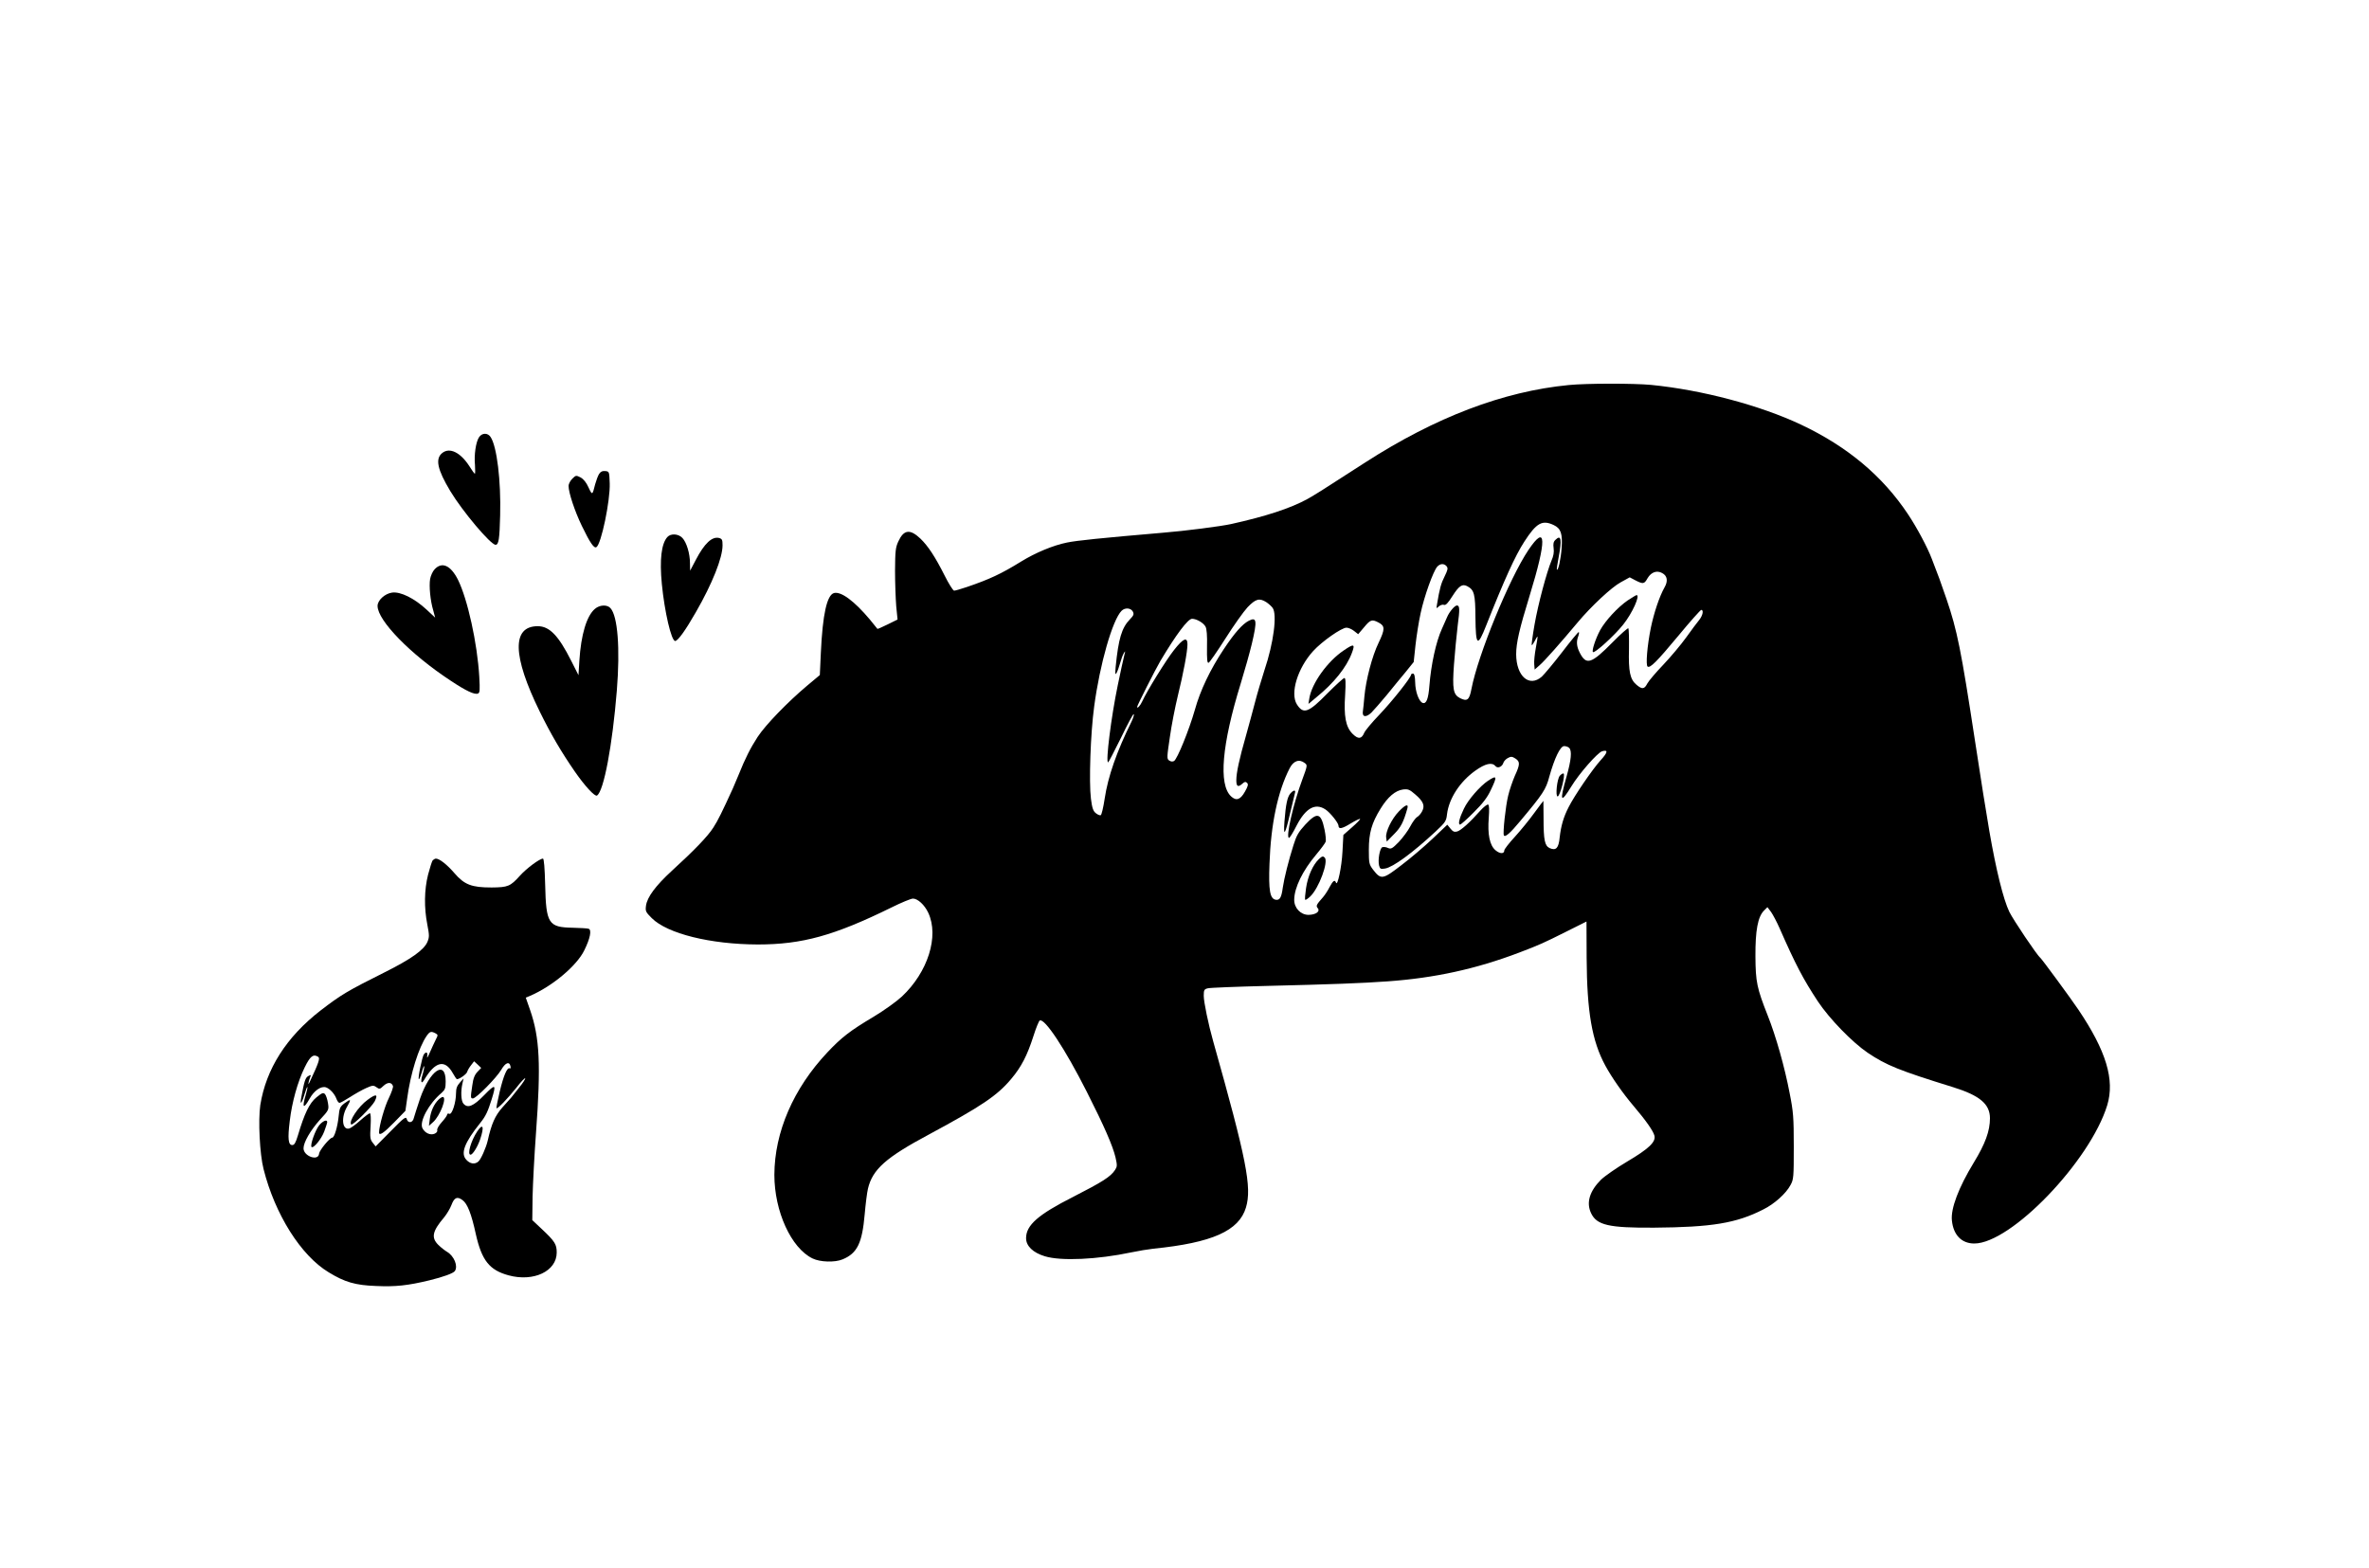 <?xml version="1.0" standalone="no"?>
<!DOCTYPE svg PUBLIC "-//W3C//DTD SVG 20010904//EN"
 "http://www.w3.org/TR/2001/REC-SVG-20010904/DTD/svg10.dtd">
<svg version="1.0" xmlns="http://www.w3.org/2000/svg"
 width="1600pt" height="1059pt" viewBox="0 0 1600 1059"
 preserveAspectRatio="xMidYMid meet">
<g transform="translate(0,1059) scale(0.1,-0.1)"
fill="#000000" stroke="none">
<path d="M10595 7989 c-443 -43 -899 -217 -1373 -522 -300 -194 -339 -218
-392 -248 -115 -63 -281 -117 -515 -169 -68 -15 -313 -47 -465 -59 -419 -36
-576 -52 -644 -66 -94 -19 -213 -69 -309 -128 -136 -84 -214 -120 -366 -172
-41 -14 -80 -25 -87 -25 -7 0 -36 46 -64 102 -64 127 -112 200 -164 250 -70
66 -112 61 -149 -20 -19 -41 -21 -66 -22 -197 0 -82 4 -190 8 -240 l9 -90 -67
-33 c-37 -18 -68 -32 -69 -30 -1 2 -24 30 -51 63 -105 125 -194 191 -242 179
-48 -13 -77 -144 -89 -402 l-7 -152 -86 -72 c-132 -111 -281 -265 -334 -346
-48 -74 -83 -142 -131 -262 -15 -36 -31 -74 -36 -85 -72 -158 -102 -219 -132
-265 -38 -60 -130 -155 -280 -292 -110 -101 -167 -178 -175 -236 -5 -37 -2
-43 39 -84 105 -105 396 -177 716 -178 300 0 516 60 901 249 68 34 134 61 147
61 32 0 78 -42 103 -95 75 -159 -2 -402 -178 -567 -38 -35 -122 -95 -192 -137
-158 -94 -216 -139 -311 -240 -229 -243 -357 -538 -358 -827 0 -246 113 -495
258 -565 51 -25 151 -28 203 -6 99 41 132 110 149 304 6 70 16 148 22 173 31
131 121 211 413 367 354 191 459 261 554 374 69 82 108 157 151 291 17 54 36
100 42 104 32 20 171 -190 318 -481 118 -233 175 -364 194 -443 12 -54 12 -62
-3 -85 -30 -46 -84 -80 -283 -182 -237 -120 -318 -191 -318 -279 0 -53 47 -98
126 -122 110 -34 357 -22 584 26 47 10 114 21 150 25 398 40 578 121 625 278
41 137 4 324 -221 1122 -33 116 -64 267 -64 308 0 40 3 45 28 51 15 4 194 11
397 16 449 11 636 18 820 31 316 23 592 83 885 194 137 52 167 66 315 140
l140 70 1 -245 c2 -365 36 -562 126 -728 44 -81 118 -187 191 -273 85 -100
133 -169 141 -201 10 -42 -38 -88 -185 -175 -71 -42 -150 -97 -176 -122 -77
-77 -101 -155 -67 -226 38 -81 119 -100 426 -98 389 3 555 30 737 123 75 37
154 108 184 165 21 38 22 54 22 260 0 197 -3 235 -28 361 -33 174 -93 386
-148 524 -73 185 -82 227 -83 400 -1 174 16 267 58 309 l23 23 25 -33 c13 -19
39 -68 57 -109 109 -248 159 -343 259 -495 77 -116 232 -276 337 -347 125 -84
211 -119 576 -232 180 -56 249 -114 249 -210 0 -86 -32 -173 -109 -299 -103
-169 -157 -312 -148 -392 10 -98 66 -155 151 -155 248 0 782 556 898 934 52
172 -7 367 -195 646 -51 76 -246 341 -257 350 -23 18 -183 257 -209 310 -41
85 -90 285 -135 545 -33 197 -47 284 -97 610 -94 615 -120 746 -193 960 -39
115 -54 154 -98 268 -29 78 -103 216 -162 304 -171 257 -408 456 -721 604
-275 130 -668 235 -1014 269 -117 11 -436 11 -556 -1z m-101 -946 c48 -23 60
-57 53 -156 -5 -72 -23 -154 -32 -145 -2 2 3 37 11 78 24 126 18 162 -21 123
-13 -12 -16 -27 -12 -56 4 -26 -1 -54 -14 -83 -33 -79 -91 -296 -115 -434 -13
-74 -21 -136 -19 -138 2 -2 11 10 20 27 8 17 17 31 19 31 2 0 -3 -34 -11 -76
-8 -42 -13 -92 -11 -111 l3 -36 33 29 c32 27 145 155 257 289 90 108 230 239
292 272 l60 33 38 -20 c53 -27 60 -26 83 15 24 40 62 54 98 34 35 -18 41 -54
16 -97 -35 -62 -71 -171 -92 -271 -25 -122 -36 -256 -22 -264 17 -11 60 31
208 209 79 96 149 174 154 174 18 0 10 -38 -13 -67 -13 -15 -52 -68 -88 -118
-35 -49 -105 -132 -155 -185 -50 -52 -99 -110 -108 -127 -20 -39 -35 -41 -73
-9 -44 37 -55 89 -51 241 1 74 -1 137 -4 141 -4 3 -51 -38 -105 -93 -145 -147
-179 -159 -223 -73 -22 43 -25 76 -10 114 5 14 6 26 2 26 -4 0 -55 -61 -112
-136 -57 -74 -119 -148 -137 -165 -85 -74 -172 3 -173 151 0 77 22 172 90 393
118 384 115 493 -7 312 -129 -192 -341 -709 -385 -939 -14 -75 -29 -86 -77
-62 -46 24 -53 60 -41 227 6 79 17 197 25 262 15 113 14 137 -5 137 -15 0 -52
-43 -67 -80 -8 -19 -24 -55 -35 -79 -39 -85 -73 -241 -84 -383 -7 -91 -21
-125 -46 -116 -25 10 -49 75 -50 138 -1 42 -6 60 -15 60 -7 0 -13 -4 -13 -8 0
-19 -129 -181 -214 -270 -50 -52 -96 -107 -102 -122 -18 -43 -41 -45 -79 -7
-46 46 -60 118 -50 264 5 85 3 113 -5 113 -7 0 -58 -47 -115 -104 -128 -131
-162 -143 -206 -74 -47 75 5 245 110 360 60 66 192 158 225 158 13 0 36 -10
51 -22 l28 -22 40 47 c42 51 53 55 97 32 45 -23 45 -45 1 -137 -44 -90 -86
-252 -96 -363 -3 -39 -8 -83 -10 -98 -7 -41 20 -46 57 -11 16 16 63 70 104
119 40 50 98 120 128 156 l54 67 12 113 c7 62 22 160 35 218 24 112 85 283
112 313 20 22 46 23 63 3 11 -13 8 -25 -13 -68 -24 -47 -34 -83 -51 -186 -6
-33 -5 -34 12 -17 11 9 26 14 35 10 11 -4 27 12 57 60 44 69 66 84 100 66 47
-25 54 -53 55 -213 2 -192 14 -201 73 -51 122 308 195 469 257 565 82 127 121
149 199 112z m-1941 -521 c15 -10 34 -27 42 -38 32 -43 7 -238 -55 -421 -21
-65 -50 -163 -64 -218 -14 -55 -42 -156 -61 -225 -45 -157 -65 -250 -65 -301
0 -43 12 -49 42 -22 14 13 21 14 31 4 9 -9 6 -22 -15 -59 -31 -55 -59 -64 -94
-31 -85 80 -62 349 66 763 27 88 61 209 75 268 37 157 33 183 -22 154 -42 -22
-94 -80 -167 -190 -91 -136 -160 -280 -196 -411 -39 -136 -119 -334 -141 -346
-10 -5 -22 -4 -33 4 -16 11 -15 22 5 157 11 80 36 206 54 280 37 150 65 298
65 348 0 52 -29 40 -90 -38 -53 -66 -185 -280 -215 -347 -13 -29 -35 -53 -35
-38 0 9 125 256 157 310 106 178 186 285 214 285 30 0 77 -27 91 -53 8 -14 12
-61 10 -135 -1 -86 1 -113 11 -109 6 2 57 75 113 163 55 87 123 183 150 212
55 57 80 64 127 34z m-902 -63 c9 -18 6 -26 -20 -53 -55 -57 -77 -130 -96
-321 -4 -48 -3 -56 6 -41 6 10 17 40 24 66 7 26 18 56 24 66 11 18 12 18 7 -1
-6 -22 -33 -145 -47 -215 -44 -212 -83 -520 -65 -520 3 0 42 75 87 166 44 92
83 164 86 160 4 -3 -3 -25 -14 -49 -101 -203 -160 -374 -182 -521 -9 -60 -21
-111 -27 -113 -6 -2 -21 4 -33 14 -18 14 -25 35 -33 98 -14 112 -3 440 22 623
38 286 124 585 185 646 23 23 62 20 76 -5z m2947 -921 c20 -20 14 -81 -18
-195 -48 -169 -40 -184 33 -65 52 86 176 227 207 237 43 13 39 -8 -10 -61 -55
-61 -177 -239 -216 -317 -34 -66 -51 -125 -60 -203 -7 -74 -25 -92 -68 -73
-33 16 -41 53 -41 202 0 64 -1 117 -1 117 -1 0 -29 -37 -62 -82 -33 -46 -92
-118 -131 -161 -39 -42 -71 -84 -71 -91 0 -25 -29 -25 -59 0 -40 33 -55 108
-46 220 4 55 3 84 -4 89 -6 3 -30 -15 -54 -42 -69 -78 -130 -133 -156 -140
-19 -5 -29 0 -45 20 l-21 26 -100 -95 c-55 -52 -150 -133 -211 -179 -126 -97
-137 -99 -191 -29 -26 35 -28 43 -28 133 0 114 19 181 79 278 49 80 100 123
152 130 34 4 44 0 82 -33 55 -47 67 -76 47 -114 -8 -16 -24 -34 -34 -39 -10
-6 -31 -34 -46 -63 -15 -29 -50 -76 -77 -105 -45 -46 -53 -50 -74 -41 -12 6
-29 8 -38 5 -17 -7 -31 -85 -22 -123 6 -24 11 -26 41 -21 53 9 185 105 341
250 66 62 72 70 77 117 13 106 87 220 191 294 67 48 113 59 136 31 15 -18 46
-5 54 23 4 11 17 25 31 32 20 11 28 10 50 -4 32 -21 32 -39 -4 -117 -15 -35
-36 -95 -45 -134 -17 -68 -37 -252 -29 -268 8 -15 42 14 109 95 156 186 175
215 198 302 35 125 74 206 100 206 12 0 27 -5 34 -12z m-1785 -103 c18 -13 17
-18 -17 -110 -61 -163 -114 -395 -90 -395 5 0 28 37 51 83 61 118 126 155 195
109 31 -20 87 -90 88 -109 0 -26 23 -22 80 13 33 20 63 35 66 32 2 -3 -22 -28
-54 -56 l-59 -52 -6 -112 c-5 -104 -34 -240 -44 -210 -8 22 -20 13 -43 -30
-12 -24 -32 -54 -44 -68 -47 -53 -49 -59 -36 -75 18 -22 -13 -44 -62 -45 -54
0 -98 47 -97 103 1 81 57 196 149 305 31 37 59 75 63 85 4 10 0 47 -7 82 -24
115 -49 122 -130 35 -46 -50 -60 -74 -80 -139 -33 -104 -63 -224 -72 -286 -9
-67 -20 -87 -47 -83 -40 6 -50 63 -43 243 9 267 56 489 136 645 26 51 65 65
103 35z"/>
<path d="M10993 6534 c-67 -46 -150 -136 -186 -201 -32 -60 -58 -141 -48 -148
13 -8 144 111 204 186 61 76 117 200 90 199 -5 -1 -31 -17 -60 -36z"/>
<path d="M9075 6196 c-109 -73 -216 -222 -232 -324 l-6 -37 54 45 c118 96 203
202 239 298 24 63 15 66 -55 18z"/>
<path d="M10535 5350 c-19 -21 -31 -140 -15 -140 16 0 54 147 40 155 -4 2 -15
-4 -25 -15z"/>
<path d="M10050 5316 c-54 -36 -136 -130 -163 -189 -31 -64 -41 -107 -26 -107
6 0 48 37 93 83 60 59 92 101 114 149 46 95 43 104 -18 64z"/>
<path d="M9447 5108 c-48 -50 -90 -137 -85 -175 l4 -28 49 50 c46 46 64 81 90
173 10 35 -13 27 -58 -20z"/>
<path d="M8715 5230 c-20 -23 -31 -72 -40 -190 -8 -109 5 -90 39 60 15 63 29
123 32 133 7 23 -9 22 -31 -3z"/>
<path d="M8908 4787 c-40 -38 -75 -114 -87 -196 -6 -40 -9 -76 -6 -79 3 -3 18
7 34 22 59 56 125 236 98 263 -11 11 -18 10 -39 -10z"/>
<path d="M3235 7636 c-21 -32 -34 -118 -27 -188 2 -32 2 -58 -1 -58 -3 0 -20
23 -37 51 -60 93 -133 129 -183 89 -49 -39 -33 -112 54 -257 83 -138 273 -363
306 -363 21 0 27 37 31 200 6 233 -22 463 -64 527 -19 31 -59 30 -79 -1z"/>
<path d="M4046 7388 c-8 -13 -19 -43 -26 -68 -19 -76 -20 -77 -45 -23 -15 34
-34 57 -54 68 -30 15 -32 15 -56 -9 -14 -14 -25 -36 -25 -48 0 -46 42 -172 90
-271 55 -114 82 -153 98 -143 33 20 94 316 90 431 -3 79 -3 80 -30 83 -19 2
-31 -3 -42 -20z"/>
<path d="M4507 6962 c-40 -45 -53 -152 -37 -317 18 -186 64 -385 90 -385 18 0
71 74 140 195 111 193 180 367 180 451 0 38 -3 44 -24 50 -47 11 -98 -36 -156
-147 l-39 -74 -1 51 c0 65 -23 140 -51 170 -27 29 -79 32 -102 6z"/>
<path d="M2935 6744 c-13 -14 -26 -43 -30 -65 -8 -48 1 -146 21 -212 l13 -49
-59 55 c-81 75 -175 122 -232 114 -49 -7 -98 -52 -98 -90 0 -99 223 -327 492
-504 107 -71 163 -97 186 -88 13 5 14 22 9 113 -13 226 -79 525 -144 656 -49
97 -108 124 -158 70z"/>
<path d="M4018 6477 c-56 -47 -94 -175 -105 -350 l-6 -98 -49 97 c-86 171
-147 234 -226 234 -176 0 -171 -201 13 -576 74 -151 146 -274 238 -407 68 -98
135 -170 149 -161 46 29 104 339 134 709 23 286 6 503 -43 557 -22 25 -73 23
-105 -5z"/>
<path d="M2922 4778 c-5 -7 -19 -51 -31 -97 -26 -103 -27 -224 -5 -336 14 -73
14 -85 1 -117 -23 -55 -111 -117 -291 -207 -252 -126 -293 -151 -431 -257
-231 -179 -368 -395 -407 -639 -15 -102 -4 -331 22 -432 77 -306 252 -584 439
-697 109 -67 181 -88 321 -93 131 -6 214 3 359 38 95 23 163 48 173 63 23 33
-5 102 -53 130 -15 9 -42 30 -59 47 -49 49 -40 92 39 185 18 22 41 60 50 84
19 51 39 60 75 33 33 -24 60 -93 90 -231 40 -177 92 -242 221 -277 169 -46
325 28 325 154 0 56 -13 76 -100 158 l-65 61 2 159 c2 87 12 280 23 429 34
463 25 645 -40 832 l-29 83 27 11 c152 65 319 205 369 310 39 79 50 136 29
144 -8 3 -57 6 -108 7 -164 3 -180 27 -186 290 -3 114 -8 177 -15 177 -22 0
-110 -65 -155 -115 -66 -73 -81 -79 -192 -80 -134 0 -183 18 -251 97 -50 58
-101 98 -125 98 -6 0 -16 -6 -22 -12z m19 -1168 c18 -10 18 -12 2 -43 -9 -18
-27 -57 -40 -87 -13 -30 -21 -43 -18 -27 6 28 -6 36 -22 15 -12 -16 -43 -168
-34 -168 4 0 12 21 19 46 7 26 15 45 17 42 2 -2 -2 -26 -10 -53 -16 -51 -11
-73 9 -41 75 127 141 142 194 47 13 -23 25 -41 28 -41 17 0 64 33 69 49 3 11
15 31 27 46 l20 26 24 -22 24 -23 -25 -26 c-19 -20 -29 -44 -35 -91 -13 -85
-12 -89 4 -89 22 0 159 139 191 193 28 49 56 60 63 23 2 -10 0 -16 -5 -13 -17
10 -42 -48 -68 -157 -14 -60 -24 -110 -22 -112 7 -7 74 63 135 139 29 38 56
66 59 63 3 -3 -15 -31 -41 -63 -25 -32 -50 -62 -54 -68 -4 -5 -31 -35 -59 -66
-49 -55 -74 -111 -99 -224 -11 -48 -47 -129 -64 -142 -24 -20 -55 -15 -80 12
-41 43 -14 115 94 250 37 46 51 77 77 160 32 103 26 106 -51 27 -74 -76 -112
-91 -141 -56 -15 19 -18 81 -6 134 l8 35 -25 -28 c-19 -21 -26 -39 -26 -71 0
-63 -27 -147 -45 -140 -8 4 -15 1 -15 -5 0 -6 -16 -29 -36 -51 -20 -22 -34
-46 -31 -54 3 -8 -4 -18 -17 -24 -29 -13 -66 4 -83 37 -22 45 43 166 130 239
23 21 27 31 27 77 0 148 -106 76 -173 -116 -19 -57 -38 -116 -42 -131 -7 -34
-40 -38 -48 -7 -5 19 -19 9 -108 -82 l-102 -103 -19 24 c-18 22 -20 36 -15
113 3 52 1 87 -5 87 -5 0 -35 -22 -65 -49 -30 -27 -63 -51 -74 -54 -48 -13
-57 75 -15 147 30 52 27 56 -19 22 -28 -22 -33 -32 -38 -88 -7 -70 -29 -143
-43 -143 -17 0 -87 -86 -89 -108 -4 -53 -105 -18 -105 36 0 41 47 121 109 191
63 68 63 69 56 115 -4 25 -13 52 -20 60 -12 12 -20 9 -58 -22 -47 -38 -81
-109 -125 -257 -15 -50 -24 -65 -38 -65 -27 0 -32 43 -17 163 15 127 53 264
101 362 37 76 58 92 91 71 14 -9 4 -40 -58 -171 -13 -28 -9 0 4 34 7 16 5 17
-13 7 -19 -10 -27 -33 -47 -143 -11 -57 2 -46 21 18 9 30 18 54 20 51 2 -2 -3
-26 -11 -53 -27 -89 -15 -100 27 -24 30 53 76 85 109 75 27 -9 59 -44 71 -77
6 -16 15 -28 21 -28 6 0 38 18 71 39 34 22 82 49 109 61 43 19 49 20 69 6 21
-15 24 -14 48 9 28 26 54 26 64 -1 3 -8 -10 -44 -28 -82 -28 -55 -66 -189 -66
-232 0 -25 32 -4 102 68 l76 78 12 84 c22 167 78 345 132 423 21 30 30 32 59
17z"/>
<path d="M2482 3160 c-62 -45 -129 -146 -110 -166 10 -9 140 120 159 157 24
49 9 52 -49 9z"/>
<path d="M2961 3161 c-30 -30 -51 -76 -58 -128 l-6 -48 28 25 c48 43 96 170
65 170 -5 0 -19 -9 -29 -19z"/>
<path d="M2156 2989 c-26 -31 -63 -135 -52 -147 13 -12 67 54 86 105 11 30 20
58 20 63 0 20 -29 9 -54 -21z"/>
<path d="M3223 2947 c-42 -63 -69 -157 -45 -157 15 0 48 54 65 104 29 86 19
112 -20 53z"/>
</g>
</svg>
